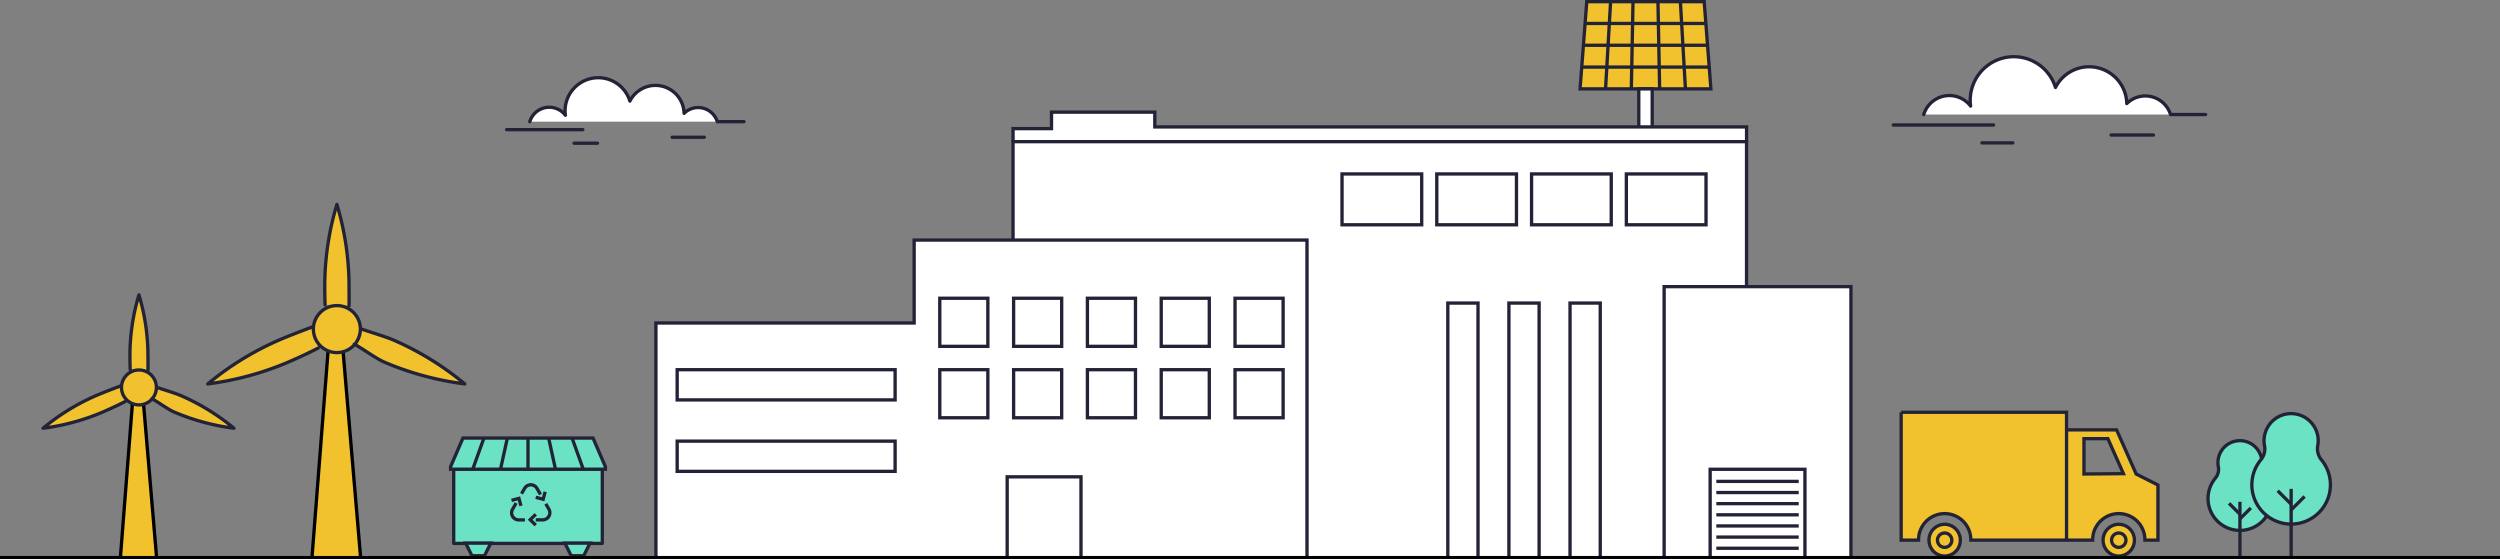 <?xml version="1.0" encoding="UTF-8"?> <svg xmlns="http://www.w3.org/2000/svg" width="1125.5" height="251.79" viewBox="0 0 1125.5 251.79"><rect x="0" y="0" width="1125.5" height="251.79" fill="#808080" stroke="none"/><g id="Group_411" data-name="Group 411" transform="translate(-1.45 -53.15)"><path id="Path_5927" data-name="Path 5927" d="M141.95,303.6l7.33-94.08h6.47l8,94.08" fill="#f2c22e" stroke="#000" stroke-width="1.5"></path><path id="Path_5844-3" data-name="Path 5844-3" d="M239.96,107.92a9.153,9.153,0,0,1,16.03-2.88,16.472,16.472,0,0,1-.14-1.98,14.922,14.922,0,0,1,29.18-4.4,12.894,12.894,0,0,1,24.39,5.51,9.03,9.03,0,0,1,14.96,3.76h11.99m-72.53,3.59H229.55m88.99,3.43H304.07m-44.19,2.68h10.55" fill="#fff" stroke="#232337" stroke-linecap="round" stroke-linejoin="round" stroke-width="1.5"></path><path id="Path_5844-4" data-name="Path 5844-4" d="M867.53,104.7a12.041,12.041,0,0,1,21.09-3.79,19.628,19.628,0,0,1,38.21-8.39,16.967,16.967,0,0,1,32.1,7.25,11.886,11.886,0,0,1,19.69,4.94H994.4m-95.46,4.72H853.82m117.11,4.51H951.89m-58.15,3.53h13.88" fill="#fff" stroke="#232337" stroke-linecap="round" stroke-linejoin="round" stroke-width="1.5"></path><path id="Path_5928" data-name="Path 5928" d="M205.72,297.78h66.89V264.29H205.72v33.49Z" fill="#6ce2c5"></path><path id="Path_5929" data-name="Path 5929" d="M272.6,297.78H205.71V264.29H272.6Z" fill="none" stroke="#232337" stroke-linejoin="round" stroke-width="1.5"></path><path id="Path_5931" data-name="Path 5931" d="M209.87,250.37l-5.58,12.91v1.11h69.72v-1.11l-5.58-12.91H209.86Z" fill="#6ce2c5"></path><path id="Path_5932" data-name="Path 5932" d="M268.44,250.37H209.87l-5.58,12.9v1.12h69.72v-1.12Z" fill="none" stroke="#232337" stroke-width="1.5"></path><path id="Path_5933" data-name="Path 5933" d="M239.15,250.42v13.91" fill="none" stroke="#232337" stroke-width="1.5"></path><path id="Path_5934" data-name="Path 5934" d="M219.29,250.41l-5,13.94" fill="none" stroke="#232337" stroke-width="1.5"></path><path id="Path_5935" data-name="Path 5935" d="M229.85,250.42l-3.06,13.93" fill="none" stroke="#232337" stroke-width="1.5"></path><path id="Path_5936" data-name="Path 5936" d="M259.02,250.41l5,13.94" fill="none" stroke="#232337" stroke-width="1.5"></path><path id="Path_5937" data-name="Path 5937" d="M248.46,250.42l3.06,13.93" fill="none" stroke="#232337" stroke-width="1.5"></path><path id="Path_5939" data-name="Path 5939" d="M211.09,297.67l2.83,5.67h5.65l2.83-5.67Z" fill="#6ce2c5"></path><path id="Path_5940" data-name="Path 5940" d="M219.57,303.34h-5.65l-2.83-5.67H222.4Z" fill="none" stroke="#232337" stroke-width="1.5"></path><path id="Path_5942" data-name="Path 5942" d="M255.76,297.67l2.83,5.67h5.65l2.83-5.67H255.76Z" fill="#6ce2c5"></path><path id="Path_5943" data-name="Path 5943" d="M264.24,303.34h-5.65l-2.83-5.67h11.31l-2.83,5.67Z" fill="none" stroke="#232337" stroke-width="1.5"></path><path id="Path_5944" data-name="Path 5944" d="M234.88,277.79l-2.67,4.62a3.2,3.2,0,0,0,1.17,4.37,3.234,3.234,0,0,0,1.61.43h2.79" fill="#6ce2c5" stroke="#232337" stroke-width="1.5"></path><path id="Path_5946" data-name="Path 5946" d="M231.73,278.42l3.35-.9.9,3.38" fill="#6ce2c5" stroke="#232337" stroke-width="1.5"></path><path id="Path_5947" data-name="Path 5947" d="M240.47,287.19h5.32a3.214,3.214,0,0,0,3.2-3.22,3.16,3.16,0,0,0-.43-1.59l-1.39-2.42" fill="#6ce2c5" stroke="#232337" stroke-width="1.5"></path><path id="Path_5949" data-name="Path 5949" d="M240.13,287.14l2.52,2.44v-4.89l-2.52,2.44Z" fill="#6ce2c5"></path><path id="Path_5950" data-name="Path 5950" d="M242.65,289.58l-2.52-2.45,2.52-2.45" fill="none" stroke="#232337" stroke-width="1.5"></path><path id="Path_5951" data-name="Path 5951" d="M245.86,277.66l-2.67-4.64a3.2,3.2,0,0,0-5.56,0l-1.4,2.42" fill="#6ce2c5" stroke="#232337" stroke-width="1.5"></path><path id="Path_5953" data-name="Path 5953" d="M246.88,274.55l-.9,3.38-3.35-.9" fill="#6ce2c5" stroke="#232337" stroke-width="1.5"></path><path id="Path_5954" data-name="Path 5954" d="M771.7,93.17,768.68,53.9H715.81l-3.02,39.27H771.7Z" fill="#f1c22d"></path><path id="Path_5955" data-name="Path 5955" d="M771.7,93.17,768.68,53.9H715.81l-3.02,39.27H771.7Z" fill="none" stroke="#232337" stroke-width="1.5"></path><path id="Path_5956" data-name="Path 5956" d="M726.54,53.9l-2.27,39.27" fill="none" stroke="#232337" stroke-width="1.5"></path><path id="Path_5957" data-name="Path 5957" d="M747.86,53.9l.76,39.27" fill="none" stroke="#232337" stroke-width="1.5"></path><path id="Path_5958" data-name="Path 5958" d="M736.63,53.9l-.76,39.27" fill="none" stroke="#232337" stroke-width="1.5"></path><path id="Path_5959" data-name="Path 5959" d="M769.44,63.71H715.06" fill="none" stroke="#232337" stroke-width="1.5"></path><path id="Path_5960" data-name="Path 5960" d="M770.19,73.53H714.3" fill="none" stroke="#232337" stroke-width="1.5"></path><path id="Path_5961" data-name="Path 5961" d="M770.95,83.35h-57.4" fill="none" stroke="#232337" stroke-width="1.5"></path><path id="Path_5962" data-name="Path 5962" d="M739.23,110.54V93.17h6.04v17.37" fill="#fff" stroke="#232337" stroke-width="1.5"></path><path id="Path_5963" data-name="Path 5963" d="M757.96,53.9l2.27,39.27" fill="none" stroke="#232337" stroke-width="1.5"></path><path id="Path_5964" data-name="Path 5964" d="M457.52,116.93v-5.87h17.32v-7.42h46.5v6.65H787.75v6.65" fill="#fff" stroke="#232337" stroke-width="1.5"></path><path id="Path_5965" data-name="Path 5965" d="M457.52,116.93V303.68l330.22-.04V116.93Z" fill="#fff"></path><path id="Path_5966" data-name="Path 5966" d="M787.74,303.65V116.93H457.52V303.68" fill="none" stroke="#232337" stroke-width="1.5"></path><path id="Path_5968" data-name="Path 5968" d="M750.64,303.69h84.1V182.2h-84.1Z" fill="#fff"></path><path id="Path_5969" data-name="Path 5969" d="M750.64,303.69V182.2h84.1V303.69" fill="none" stroke="#232337" stroke-width="1.5"></path><path id="Path_5971" data-name="Path 5971" d="M653.24,303.69h13.6V189.6h-13.6Z" fill="#fff"></path><path id="Path_5972" data-name="Path 5972" d="M653.25,303.69V189.6h13.6V303.69" fill="none" stroke="#232337" stroke-width="1.5"></path><path id="Path_5974" data-name="Path 5974" d="M680.76,303.69h13.6V189.6h-13.6Z" fill="#fff"></path><path id="Path_5975" data-name="Path 5975" d="M680.76,303.69V189.6h13.6V303.69" fill="none" stroke="#232337" stroke-width="1.5"></path><path id="Path_5977" data-name="Path 5977" d="M708.28,303.69h13.61V189.6H708.28Z" fill="#fff"></path><path id="Path_5978" data-name="Path 5978" d="M708.28,303.69V189.6h13.6V303.69" fill="none" stroke="#232337" stroke-width="1.5"></path><path id="Path_5980" data-name="Path 5980" d="M641.5,154.35H605.63V131.46H641.5Z" fill="#fff" stroke="#232337" stroke-width="1.5"></path><path id="Path_5981" data-name="Path 5981" d="M684.16,154.35H648.29V131.46h35.87Z" fill="#fff" stroke="#232337" stroke-width="1.5"></path><path id="Path_5982" data-name="Path 5982" d="M726.83,154.35H690.96V131.46h35.87Z" fill="#fff" stroke="#232337" stroke-width="1.5"></path><path id="Path_5983" data-name="Path 5983" d="M769.5,154.35H733.63V131.46H769.5Z" fill="#fff" stroke="#232337" stroke-width="1.5"></path><path id="Path_5984" data-name="Path 5984" d="M456.29,161.23H413v37.33H296.74V303.69H589.86V161.23H456.28Z" fill="#fff"></path><path id="Path_5985" data-name="Path 5985" d="M296.74,303.68V198.56H413V161.23H589.86V303.69" fill="none" stroke="#232337" stroke-width="1.5"></path><path id="Path_5987" data-name="Path 5987" d="M545.87,209.07H524.23V187.42h21.64Z" fill="#fff" stroke="#232337" stroke-width="1.5"></path><path id="Path_5988" data-name="Path 5988" d="M454.88,303.69h33.23V267.82H454.88Z" fill="#fff"></path><path id="Path_5989" data-name="Path 5989" d="M454.88,303.69V267.82h33.23v35.87" fill="none" stroke="#232337" stroke-width="1.5"></path><path id="Path_5991" data-name="Path 5991" d="M512.64,209.07H491V187.42h21.64Z" fill="#fff" stroke="#232337" stroke-width="1.5"></path><path id="Path_5992" data-name="Path 5992" d="M479.42,209.07H457.78V187.42h21.64v21.65Z" fill="#fff" stroke="#232337" stroke-width="1.5"></path><path id="Path_5993" data-name="Path 5993" d="M446.19,209.07H424.54V187.42h21.64v21.65Z" fill="#fff" stroke="#232337" stroke-width="1.5"></path><path id="Path_5994" data-name="Path 5994" d="M579.1,209.07H557.46V187.42h21.65v21.65Z" fill="#fff" stroke="#232337" stroke-width="1.5"></path><path id="Path_5995" data-name="Path 5995" d="M545.87,241.23H524.23V219.59h21.64Z" fill="#fff" stroke="#232337" stroke-width="1.5"></path><path id="Path_5996" data-name="Path 5996" d="M512.64,241.23H491V219.59h21.64Z" fill="#fff" stroke="#232337" stroke-width="1.5"></path><path id="Path_5997" data-name="Path 5997" d="M479.42,241.23H457.78V219.59h21.64v21.64Z" fill="#fff" stroke="#232337" stroke-width="1.5"></path><path id="Path_5998" data-name="Path 5998" d="M446.19,241.23H424.54V219.59h21.64v21.64Z" fill="#fff" stroke="#232337" stroke-width="1.5"></path><path id="Path_5999" data-name="Path 5999" d="M579.1,241.23H557.46V219.59h21.65v21.64Z" fill="#fff" stroke="#232337" stroke-width="1.5"></path><path id="Path_6000" data-name="Path 6000" d="M404.43,265.35H306.31v-13.6h98.12Z" fill="#fff" stroke="#232337" stroke-width="1.5"></path><path id="Path_6001" data-name="Path 6001" d="M404.43,233.19H306.31v-13.6h98.12Z" fill="#fff" stroke="#232337" stroke-width="1.5"></path><path id="Path_6002" data-name="Path 6002" d="M771.36,303.69h42.67V264.42H771.36Z" fill="#fff"></path><path id="Path_6003" data-name="Path 6003" d="M771.36,303.69V264.42h42.67v39.27" fill="none" stroke="#232337" stroke-width="1.5"></path><path id="Path_6005" data-name="Path 6005" d="M774.14,274.89h37.1" fill="none" stroke="#232337" stroke-width="1.5"></path><path id="Path_6006" data-name="Path 6006" d="M774.14,279.9h37.1" fill="none" stroke="#232337" stroke-width="1.5"></path><path id="Path_6007" data-name="Path 6007" d="M774.14,284.92h37.1" fill="none" stroke="#232337" stroke-width="1.5"></path><path id="Path_6008" data-name="Path 6008" d="M774.14,289.93h37.1" fill="none" stroke="#232337" stroke-width="1.5"></path><path id="Path_6009" data-name="Path 6009" d="M774.14,294.95h37.1" fill="none" stroke="#232337" stroke-width="1.5"></path><path id="Path_6010" data-name="Path 6010" d="M774.14,269.87h37.1" fill="none" stroke="#232337" stroke-width="1.5"></path><path id="Path_6011" data-name="Path 6011" d="M774.14,299.97h37.1" fill="none" stroke="#232337" stroke-width="1.5"></path><g id="Group_408" data-name="Group 408"><path id="Path_6012" data-name="Path 6012" d="M857.35,238.74v57.58h7.84a11.756,11.756,0,1,1,23.51-.37v.38h43.11V238.75H857.35Zm105.81,27.8-8.82-19.86H931.81v49.64h11.76a11.756,11.756,0,1,1,23.51-.37v.38h5.88V271.51l-9.8-4.96Zm-23.51,0V250.65h10.77l6.99,15.74Z" fill="#f1c22d"></path><path id="Path_6013" data-name="Path 6013" d="M857.35,238.74v57.58h7.84a11.756,11.756,0,1,1,23.51-.37v.38h43.11V238.75H857.35Zm105.81,27.8-8.82-19.86H931.81v49.64h11.76a11.756,11.756,0,1,1,23.51-.37v.38h5.88V271.51l-9.8-4.96Zm-23.51,0V250.65h10.77l6.99,15.74Z" fill="none" stroke="#232337" stroke-linecap="round" stroke-width="1.5"></path><path id="Path_6014" data-name="Path 6014" d="M948.26,296.33a7.1,7.1,0,0,1,7.05-7.15h0a7.1,7.1,0,0,1,7.05,7.15h0a7.1,7.1,0,0,1-7.05,7.15h0a7.1,7.1,0,0,1-7.05-7.15h0" fill="#f1c22d"></path><path id="Path_6015" data-name="Path 6015" d="M948.26,296.33a7.1,7.1,0,0,1,7.05-7.15h0a7.1,7.1,0,0,1,7.05,7.15h0a7.1,7.1,0,0,1-7.05,7.15h0a7.1,7.1,0,0,1-7.05-7.15Z" fill="none" stroke="#232337" stroke-linecap="round" stroke-width="1.5"></path><path id="Path_6016" data-name="Path 6016" d="M957.64,298.57a3.224,3.224,0,0,1-4.56.1c-.06-.06-.13-.13-.18-.19a3.241,3.241,0,0,1-.82-2.13h0a3.23,3.23,0,1,1,6.46-.01v.16a3.236,3.236,0,0,1-.9,2.08" fill="#f1c22d"></path><path id="Path_6017" data-name="Path 6017" d="M957.64,298.57a3.224,3.224,0,0,1-4.56.1c-.06-.06-.13-.13-.18-.19a3.241,3.241,0,0,1-.82-2.13h0a3.23,3.23,0,1,1,6.46-.01v.16a3.236,3.236,0,0,1-.9,2.08Z" fill="none" stroke="#232337" stroke-linecap="round" stroke-linejoin="round" stroke-width="1.5"></path><path id="Path_6018" data-name="Path 6018" d="M869.89,296.33a7.1,7.1,0,0,1,7.05-7.15h0a7.1,7.1,0,0,1,7.05,7.15h0a7.1,7.1,0,0,1-7.05,7.15h0a7.1,7.1,0,0,1-7.05-7.15h0" fill="#f1c22d"></path><path id="Path_6019" data-name="Path 6019" d="M869.89,296.33a7.1,7.1,0,0,1,7.05-7.15h0a7.1,7.1,0,0,1,7.05,7.15h0a7.1,7.1,0,0,1-7.05,7.15h0a7.1,7.1,0,0,1-7.05-7.15Z" fill="none" stroke="#232337" stroke-linecap="round" stroke-width="1.5"></path><path id="Path_6020" data-name="Path 6020" d="M879.26,298.57a3.224,3.224,0,0,1-4.56.1c-.06-.06-.13-.13-.18-.19a3.241,3.241,0,0,1-.82-2.13h0a3.23,3.23,0,1,1,6.46-.01v.16a3.236,3.236,0,0,1-.9,2.08" fill="#f1c22d"></path><path id="Path_6021" data-name="Path 6021" d="M879.26,298.57a3.224,3.224,0,0,1-4.56.1c-.06-.06-.13-.13-.18-.19a3.241,3.241,0,0,1-.82-2.13h0a3.23,3.23,0,1,1,6.46-.01v.16a3.236,3.236,0,0,1-.9,2.08Z" fill="none" stroke="#232337" stroke-linecap="round" stroke-linejoin="round" stroke-width="1.5"></path></g><path id="Path_6572" data-name="Path 6572" d="M1019.6,263.2a9.715,9.715,0,0,0,.14-2.35,9.894,9.894,0,0,0-19.76.12c0,.15-.01.31-.01.46a9.9,9.9,0,0,0,.18,1.88,6.2,6.2,0,0,1-1.33,5.1,14.36,14.36,0,1,0,25.4,9.73c0-.18.01-.37.01-.55a14.3,14.3,0,0,0-3.33-9.19,6.3,6.3,0,0,1-1.3-5.19" fill="#6ce2c5"></path><path id="Path_6573" data-name="Path 6573" d="M1019.6,263.2a9.715,9.715,0,0,0,.14-2.35,9.894,9.894,0,0,0-19.76.12c0,.15-.01.31-.01.46a9.9,9.9,0,0,0,.18,1.88,6.2,6.2,0,0,1-1.33,5.1,14.36,14.36,0,1,0,25.4,9.73c0-.18.01-.37.01-.55a14.3,14.3,0,0,0-3.33-9.19,6.3,6.3,0,0,1-1.29-5.19Z" fill="none" stroke="#232337" stroke-width="1.5"></path><path id="Path_6574" data-name="Path 6574" d="M1009.87,279.05v25.14" fill="none" stroke="#232337" stroke-width="1.5"></path><path id="Path_6576" data-name="Path 6576" d="M1009.87,286.75l4.91-4.91" fill="none" stroke="#232337" stroke-width="1.5"></path><path id="Path_6577" data-name="Path 6577" d="M1009.87,284.66l-4.91-4.91" fill="none" stroke="#232337" stroke-width="1.5"></path><path id="Path_6578" data-name="Path 6578" d="M1044.91,253.72a12.189,12.189,0,1,0-24.17-2.75c0,.19-.01.38-.01.57a11.9,11.9,0,0,0,.22,2.31,7.627,7.627,0,0,1-1.64,6.28,17.559,17.559,0,0,0-4.07,11.24,17.682,17.682,0,0,0,35.35.74c0-.23.01-.46.01-.69a17.635,17.635,0,0,0-4.09-11.31,7.792,7.792,0,0,1-1.6-6.39" fill="#6ce2c5"></path><path id="Path_6579" data-name="Path 6579" d="M1044.91,253.72a12.189,12.189,0,1,0-24.17-2.75c0,.19-.01.38-.01.57a11.9,11.9,0,0,0,.22,2.31,7.627,7.627,0,0,1-1.64,6.28,17.559,17.559,0,0,0-4.07,11.24,17.682,17.682,0,0,0,35.35.74c0-.23.01-.46.01-.69a17.635,17.635,0,0,0-4.09-11.31,7.827,7.827,0,0,1-1.6-6.39Z" fill="none" stroke="#232337" stroke-width="1.5"></path><path id="Path_6580" data-name="Path 6580" d="M1032.92,273.23v30.96" fill="none" stroke="#232337" stroke-width="1.5"></path><path id="Path_6582" data-name="Path 6582" d="M1032.92,282.71l6.05-6.05" fill="none" stroke="#232337" stroke-width="1.5"></path><path id="Path_6583" data-name="Path 6583" d="M1032.92,280.14l-6.05-6.05" fill="none" stroke="#232337" stroke-width="1.5"></path><path id="Path_5925" data-name="Path 5925" d="M55.7,303.6l5.45-69.88h4.81L71.9,303.6" fill="#f2c22e" stroke="#000" stroke-width="1.5"></path><line id="Line_29" data-name="Line 29" x2="1125.5" transform="translate(1.45 304.19)" fill="none" stroke="#000" stroke-width="1.5"></line><g id="Group_409" data-name="Group 409"><path id="Path_5924" data-name="Path 5924" d="M68.06,219.76c.06-1.75,0-4.8,0-6.65A95.6,95.6,0,0,0,64,185.92a95.252,95.252,0,0,0-4.06,27.19c0,2.2.04,4.33.11,6.37m9.74,13.18c2.49,1.22,7.13,4.72,9.96,5.94a100.907,100.907,0,0,0,27.01,7.34,99.273,99.273,0,0,0-23.73-14.63c-3.08-1.33-8.39-2.83-11.18-3.86m-14.12,6.51c-2.99,1.52-6.33,3.1-9.89,4.64a100.907,100.907,0,0,1-27.01,7.34,99.273,99.273,0,0,1,23.73-14.63c3.38-1.46,8.55-3.44,11.58-4.54m15.72.68a7.856,7.856,0,1,1-7.73-7.73,7.854,7.854,0,0,1,7.73,7.73Z" fill="#f2c22e" stroke="#232337" stroke-linecap="round" stroke-linejoin="round" stroke-width="1.5"></path><circle id="Ellipse_28" data-name="Ellipse 28" cx="50.5" cy="50.5" r="50.5" transform="translate(13.7 177.33)" fill="none"></circle></g><g id="Group_410" data-name="Group 410"><path id="Path_5926" data-name="Path 5926" d="M158.59,190.73c.07-2.35,0-6.46,0-8.95a128.554,128.554,0,0,0-5.47-36.6,128.554,128.554,0,0,0-5.47,36.6c0,2.96.05,5.83.15,8.58m13.11,17.75c3.35,1.65,9.6,6.35,13.41,8a135.348,135.348,0,0,0,36.37,9.88,133.869,133.869,0,0,0-31.95-19.69c-4.14-1.79-11.29-3.81-15.05-5.2m-19.01,8.77c-4.03,2.05-8.52,4.17-13.32,6.24a135.348,135.348,0,0,1-36.37,9.88,133.869,133.869,0,0,1,31.95-19.69c4.55-1.97,11.52-4.63,15.59-6.12m21.16.92a10.577,10.577,0,1,1-10.37-10.37A10.571,10.571,0,0,1,163.69,201.1Z" fill="#f2c22e" stroke="#232337" stroke-linecap="round" stroke-linejoin="round" stroke-width="1.5"></path><circle id="Ellipse_29" data-name="Ellipse 29" cx="69.5" cy="69.5" r="69.5" transform="translate(83.7 131.33)" fill="none"></circle></g></g></svg> 